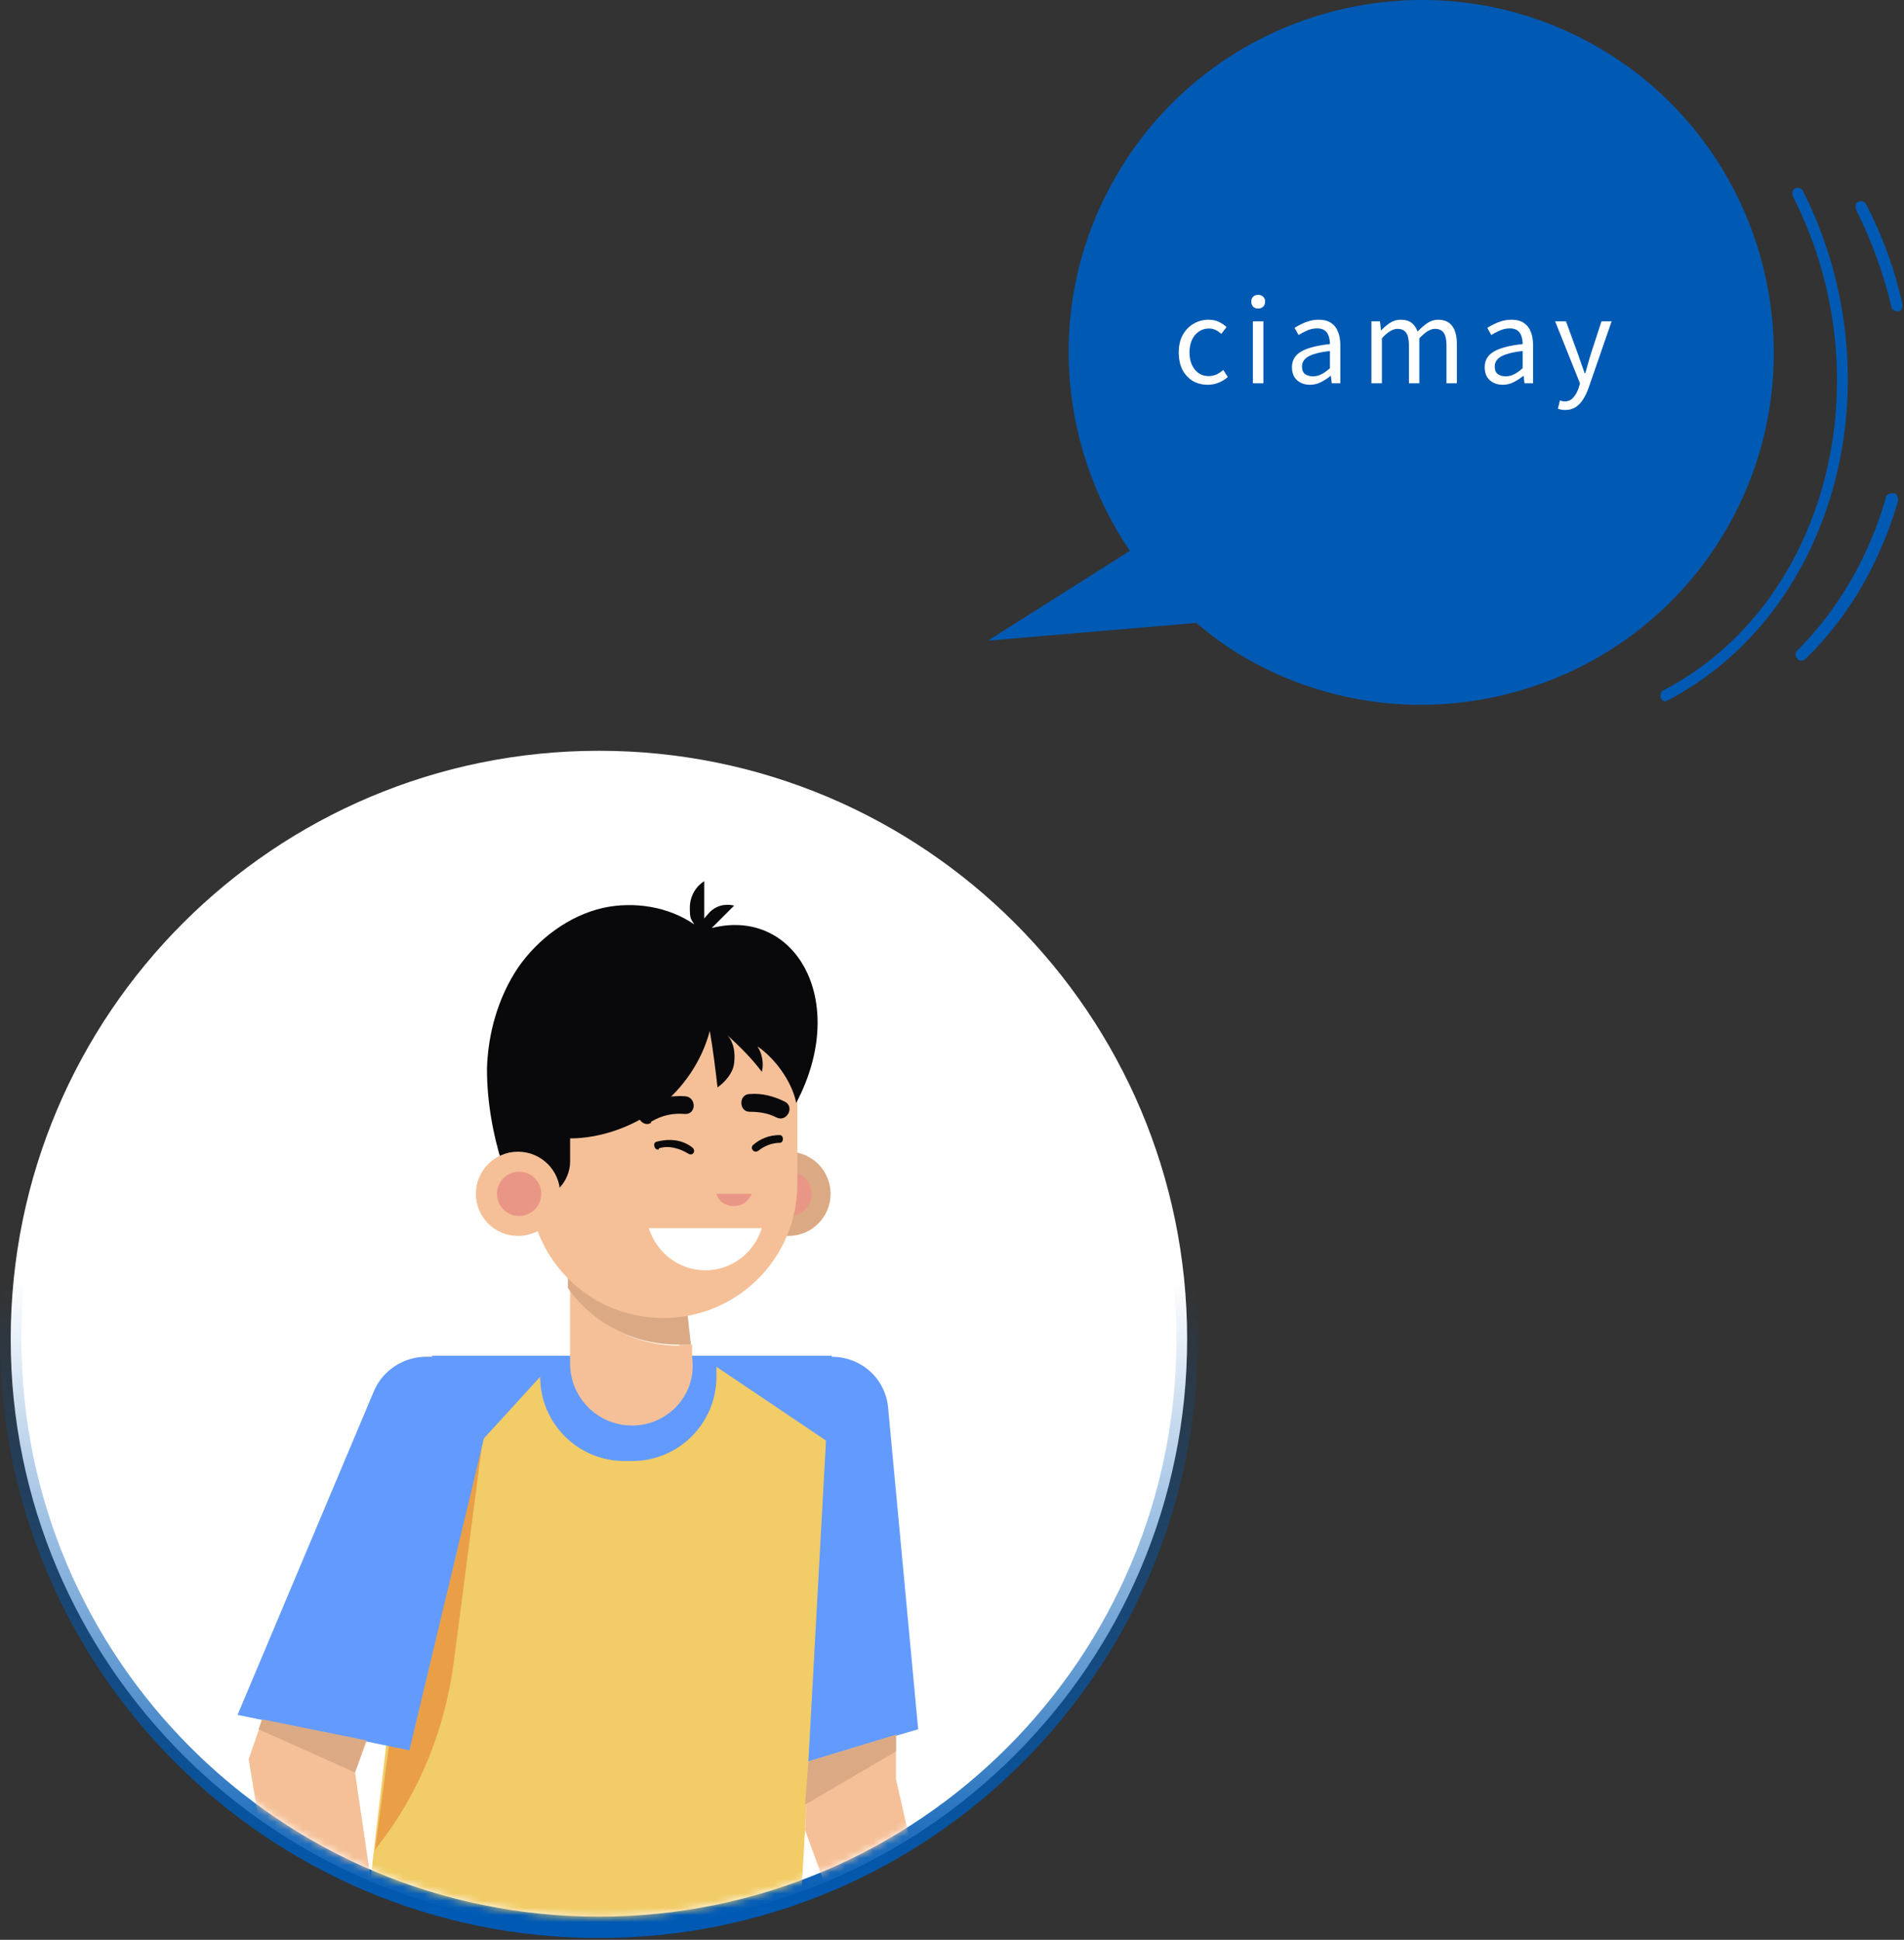<svg width="267" height="272" viewBox="0 0 267 272" fill="none" xmlns="http://www.w3.org/2000/svg">
<rect x="0" y="0" width="267" height="272" fill="#333333" stroke="none"/>
<path d="M83.987 105.271C129.543 105.271 166.474 142.202 166.474 187.758C166.473 233.314 129.543 270.244 83.987 270.244C38.431 270.244 1.5 233.314 1.5 187.758C1.5 142.202 38.431 105.271 83.987 105.271Z" fill="white" stroke="url(#paint0_linear_1577_3304)" stroke-width="3"/>
<mask id="mask0_1577_3304" style="mask-type:luminance" maskUnits="userSpaceOnUse" x="3" y="106" width="162" height="163">
<path d="M83.987 268.745C128.715 268.745 164.974 232.486 164.974 187.758C164.974 143.03 128.715 106.771 83.987 106.771C39.259 106.771 3 143.03 3 187.758C3 232.486 39.259 268.745 83.987 268.745Z" fill="white"/>
</mask>
<g mask="url(#mask0_1577_3304)">
<path d="M111.967 272.786H50.877L60.515 190.245H116.631L111.967 272.786Z" fill="#F1CC67"/>
<g style="mix-blend-mode:multiply" opacity="0.5">
<path d="M67.665 202.059L63.624 233.148C62.38 242.474 58.805 251.49 52.898 258.952L52.587 259.418L60.67 198.794L67.51 202.059H67.665Z" fill="#E47128"/>
</g>
<path d="M88.65 204.857H87.562C81.034 204.857 75.749 199.572 75.749 193.043L67.665 201.903L60.515 190.089H116.631V202.525L100.464 191.644V193.043C100.464 199.572 95.179 204.857 88.65 204.857Z" fill="#629BFD"/>
<path d="M104.661 167.394C104.661 170.659 107.304 173.301 110.568 173.301C113.833 173.301 116.475 170.659 116.475 167.394C116.475 164.13 113.833 161.487 110.568 161.487C107.304 161.487 104.661 164.13 104.661 167.394Z" fill="#DBAA84"/>
<path d="M107.615 167.394C107.615 169.104 109.014 170.503 110.724 170.503C112.434 170.503 113.833 169.104 113.833 167.394C113.833 165.685 112.434 164.286 110.724 164.286C109.014 164.286 107.615 165.685 107.615 167.394Z" fill="#EA9686"/>
<path d="M95.179 188.535C95.801 188.535 96.423 188.535 97.045 188.535V190.245C97.822 195.375 93.78 199.882 88.65 199.882C83.832 199.882 79.946 195.996 79.946 191.178V180.763C83.365 185.582 88.961 188.69 95.335 188.69L95.179 188.535Z" fill="#F5C097"/>
<path d="M94.246 165.063L96.889 188.535C96.267 188.535 95.646 188.535 95.024 188.535C88.65 188.535 83.055 185.426 79.635 180.607V165.063H94.091H94.246Z" fill="#DBAA84"/>
<path d="M93.003 184.804C103.418 184.804 111.812 176.41 111.812 165.995V154.026C111.812 143.611 103.418 135.217 93.003 135.217C82.588 135.217 74.194 143.611 74.194 154.026V165.995C74.194 176.41 82.588 184.804 93.003 184.804Z" fill="#F5C097"/>
<path d="M99.532 130.398L102.952 126.979C101.708 126.668 100.309 126.979 99.376 128.067C98.444 129.155 98.91 128.533 98.754 128.844V123.559C97.511 124.336 96.734 125.735 96.734 127.29C96.734 128.844 96.889 128.844 97.356 129.621C93.78 127.134 88.962 126.357 84.609 127.29C79.79 128.378 75.438 131.642 72.64 135.684C69.842 139.881 68.443 144.855 68.287 149.829C68.287 154.803 69.22 159.622 70.774 164.285L76.837 168.172L78.391 166.617C79.324 165.684 79.946 164.285 79.946 162.886V159.622C84.298 159.622 88.962 157.912 92.381 155.27C95.801 152.627 98.444 148.741 99.532 144.544C99.998 147.187 100.309 149.829 100.62 152.472C101.708 151.694 102.796 150.451 102.952 149.052C103.107 147.653 102.952 146.254 102.019 145.166C103.729 146.72 105.439 148.43 106.838 150.295C107.149 149.052 106.838 147.653 106.216 146.72C108.548 148.275 111.035 151.539 111.656 154.648C119.273 140.191 111.346 126.823 99.376 130.243L99.532 130.398Z" fill="#09090C"/>
<path d="M66.733 167.394C66.733 170.659 69.375 173.301 72.64 173.301C75.904 173.301 78.547 170.659 78.547 167.394C78.547 164.13 75.904 161.487 72.64 161.487C69.375 161.487 66.733 164.13 66.733 167.394Z" fill="#F5C097"/>
<path d="M69.686 167.394C69.686 169.104 71.085 170.503 72.795 170.503C74.505 170.503 75.904 169.104 75.904 167.394C75.904 165.685 74.505 164.286 72.795 164.286C71.085 164.286 69.686 165.685 69.686 167.394Z" fill="#EA9686"/>
<path d="M92.381 161.021C93.78 160.555 95.335 161.021 96.578 161.798C97.2 162.109 97.666 161.332 97.045 160.866C95.646 159.778 93.78 159.622 92.07 160.089C91.449 160.244 91.76 161.332 92.381 161.177V161.021Z" fill="#0A0A0B"/>
<path d="M106.371 161.332C107.149 160.71 108.237 160.244 109.325 160.244C109.947 160.244 109.947 159.156 109.325 159.156C107.926 159.156 106.682 159.622 105.594 160.555C105.128 161.021 105.75 161.798 106.371 161.332Z" fill="#0A0A0B"/>
<path d="M100.464 167.394C100.775 168.483 101.708 169.104 102.952 169.104C104.195 169.104 104.972 168.327 105.439 167.394H100.62H100.464Z" fill="#EA9686"/>
<path d="M90.982 172.213C92.07 175.633 95.179 178.12 98.91 178.12C102.641 178.12 105.749 175.633 106.838 172.213H90.982Z" fill="white"/>
<path d="M91.293 157.29C92.848 156.358 94.402 156.047 96.112 156.202C97.666 156.202 97.666 153.871 96.112 153.715C93.936 153.56 91.915 154.026 90.05 155.27C88.65 156.047 90.05 158.223 91.293 157.446V157.29Z" fill="#09090C"/>
<path d="M105.128 155.891C106.371 155.891 107.615 156.047 108.858 156.669C110.257 157.446 111.501 155.27 110.102 154.492C108.548 153.715 106.838 153.249 105.128 153.404C103.573 153.404 103.573 155.891 105.128 155.891Z" fill="#09090C"/>
<path d="M60.049 190.245C56.629 190.245 53.675 192.421 52.587 195.53L34.867 246.671L39.219 272.942H53.364L49.789 248.537L67.665 200.349C69.064 195.375 65.334 190.245 60.204 190.245H60.049Z" fill="#F5C097"/>
<path d="M52.432 195.064L33.312 240.454L57.406 245.428L68.287 199.882C69.531 194.908 65.645 190.245 60.67 190.245H59.738C56.629 190.245 53.675 192.11 52.432 195.064Z" fill="#629BFD"/>
<path d="M36.732 241.076L51.344 244.029L49.789 248.537L36.266 242.474L36.732 241.076Z" fill="#DBAA84"/>
<path d="M116.631 190.245C120.828 190.245 124.247 193.354 124.558 197.551L128.755 242.474L113.366 246.982L116.475 190.245H116.631Z" fill="#629BFD"/>
<g style="mix-blend-mode:multiply" opacity="0.4">
<path d="M115.853 202.68C117.563 209.209 118.496 215.893 118.651 222.577V245.428C118.807 245.428 113.366 246.982 113.366 246.982L115.853 202.68Z" fill="#629BFD"/>
</g>
<path d="M125.646 243.252V249.469L130.932 272.786H118.807L112.9 256.62L113.366 246.982L125.646 243.252Z" fill="#F5C097"/>
<path d="M125.646 243.252L113.366 246.982L112.9 253.045L125.646 245.583V243.252Z" fill="#DBAA84"/>
</g>
<path d="M158.446 77.236C148.186 62.158 146.632 41.795 156.425 24.851C169.948 1.223 200.26 -7.015 223.888 6.509C247.516 20.032 255.754 50.344 242.231 73.972C228.707 97.6 198.395 105.838 174.767 92.314C172.28 90.915 169.948 89.206 167.772 87.34L138.549 89.827L158.446 77.236Z" fill="#005AB4"/>
<path d="M233.681 98.377C233.37 98.377 233.059 98.221 232.904 97.91C232.748 97.444 232.904 96.978 233.215 96.822C256.221 84.853 264.459 53.142 251.402 27.494C251.246 27.027 251.402 26.561 251.713 26.406C252.179 26.25 252.645 26.406 252.801 26.716C266.169 53.142 257.62 85.786 233.837 98.221H233.526L233.681 98.377Z" fill="#005AB4"/>
<path d="M266.014 43.66C265.703 43.66 265.236 43.349 265.236 43.038C264.148 38.375 262.438 33.712 260.262 29.359C260.107 28.893 260.262 28.426 260.573 28.271C261.039 28.116 261.506 28.271 261.661 28.582C263.993 33.09 265.703 37.753 266.791 42.727C266.791 43.194 266.635 43.66 266.169 43.66C266.169 43.66 266.169 43.66 266.014 43.66Z" fill="#005AB4"/>
<path d="M252.645 92.625C252.49 92.625 252.179 92.625 252.024 92.314C251.713 92.004 251.713 91.537 252.024 91.226C257.775 85.475 262.127 78.013 264.459 69.775C264.459 69.308 265.081 69.153 265.547 69.153C266.014 69.153 266.169 69.775 266.169 70.241C263.682 78.791 259.329 86.407 253.267 92.314C253.112 92.47 252.956 92.625 252.645 92.625Z" fill="#005AB4"/>
<path d="M169.361 53.952C168.593 53.952 167.899 53.776 167.281 53.424C166.673 53.061 166.187 52.544 165.825 51.872C165.473 51.189 165.297 50.368 165.297 49.408C165.297 48.437 165.489 47.616 165.873 46.944C166.257 46.261 166.769 45.739 167.409 45.376C168.049 45.013 168.737 44.832 169.473 44.832C170.038 44.832 170.523 44.933 170.929 45.136C171.345 45.339 171.702 45.579 172.001 45.856L171.265 46.816C171.019 46.592 170.753 46.411 170.465 46.272C170.187 46.133 169.878 46.064 169.537 46.064C169.014 46.064 168.545 46.203 168.129 46.48C167.713 46.757 167.387 47.147 167.153 47.648C166.918 48.149 166.801 48.736 166.801 49.408C166.801 50.069 166.913 50.651 167.137 51.152C167.371 51.653 167.686 52.043 168.081 52.32C168.486 52.597 168.955 52.736 169.489 52.736C169.894 52.736 170.267 52.656 170.609 52.496C170.95 52.325 171.259 52.117 171.537 51.872L172.177 52.864C171.782 53.205 171.345 53.472 170.865 53.664C170.385 53.856 169.883 53.952 169.361 53.952ZM175.693 53.744V45.056H177.165V53.744H175.693ZM176.429 43.264C176.141 43.264 175.906 43.179 175.725 43.008C175.554 42.827 175.469 42.587 175.469 42.288C175.469 42 175.554 41.771 175.725 41.6C175.906 41.429 176.141 41.344 176.429 41.344C176.717 41.344 176.951 41.429 177.133 41.6C177.314 41.771 177.405 42 177.405 42.288C177.405 42.587 177.314 42.827 177.133 43.008C176.951 43.179 176.717 43.264 176.429 43.264ZM183.699 53.952C183.219 53.952 182.787 53.856 182.403 53.664C182.019 53.472 181.715 53.195 181.491 52.832C181.278 52.459 181.171 52.011 181.171 51.488C181.171 50.539 181.592 49.813 182.435 49.312C183.288 48.8 184.643 48.443 186.499 48.24C186.499 47.867 186.446 47.515 186.339 47.184C186.243 46.843 186.067 46.571 185.811 46.368C185.555 46.155 185.187 46.048 184.707 46.048C184.206 46.048 183.731 46.149 183.283 46.352C182.846 46.544 182.451 46.752 182.099 46.976L181.539 45.968C181.806 45.797 182.115 45.627 182.467 45.456C182.819 45.275 183.203 45.125 183.619 45.008C184.035 44.891 184.478 44.832 184.947 44.832C185.651 44.832 186.222 44.981 186.659 45.28C187.107 45.579 187.432 45.995 187.635 46.528C187.848 47.051 187.955 47.675 187.955 48.4V53.744H186.755L186.627 52.704H186.579C186.174 53.045 185.726 53.339 185.235 53.584C184.755 53.829 184.243 53.952 183.699 53.952ZM184.115 52.768C184.531 52.768 184.926 52.672 185.299 52.48C185.683 52.288 186.083 52.005 186.499 51.632V49.216C185.528 49.323 184.755 49.477 184.179 49.68C183.603 49.872 183.192 50.112 182.947 50.4C182.702 50.677 182.579 51.008 182.579 51.392C182.579 51.893 182.728 52.251 183.027 52.464C183.326 52.667 183.688 52.768 184.115 52.768ZM192.315 53.744V45.056H193.515L193.659 46.32H193.691C194.075 45.904 194.491 45.552 194.939 45.264C195.397 44.976 195.883 44.832 196.395 44.832C197.067 44.832 197.589 44.981 197.963 45.28C198.336 45.579 198.613 45.984 198.795 46.496C199.253 46.005 199.712 45.605 200.171 45.296C200.64 44.987 201.141 44.832 201.675 44.832C202.56 44.832 203.216 45.125 203.643 45.712C204.08 46.288 204.299 47.131 204.299 48.24V53.744H202.843V48.432C202.843 47.611 202.709 47.019 202.443 46.656C202.187 46.293 201.781 46.112 201.227 46.112C200.896 46.112 200.549 46.224 200.187 46.448C199.835 46.661 199.451 46.992 199.035 47.44V53.744H197.579V48.432C197.579 47.611 197.445 47.019 197.179 46.656C196.923 46.293 196.517 46.112 195.963 46.112C195.632 46.112 195.285 46.224 194.923 46.448C194.56 46.661 194.181 46.992 193.787 47.44V53.744H192.315ZM210.727 53.952C210.247 53.952 209.815 53.856 209.431 53.664C209.047 53.472 208.743 53.195 208.519 52.832C208.306 52.459 208.199 52.011 208.199 51.488C208.199 50.539 208.621 49.813 209.463 49.312C210.317 48.8 211.671 48.443 213.527 48.24C213.527 47.867 213.474 47.515 213.367 47.184C213.271 46.843 213.095 46.571 212.839 46.368C212.583 46.155 212.215 46.048 211.735 46.048C211.234 46.048 210.759 46.149 210.311 46.352C209.874 46.544 209.479 46.752 209.127 46.976L208.567 45.968C208.834 45.797 209.143 45.627 209.495 45.456C209.847 45.275 210.231 45.125 210.647 45.008C211.063 44.891 211.506 44.832 211.975 44.832C212.679 44.832 213.25 44.981 213.687 45.28C214.135 45.579 214.461 45.995 214.663 46.528C214.877 47.051 214.983 47.675 214.983 48.4V53.744H213.783L213.655 52.704H213.607C213.202 53.045 212.754 53.339 212.263 53.584C211.783 53.829 211.271 53.952 210.727 53.952ZM211.143 52.768C211.559 52.768 211.954 52.672 212.327 52.48C212.711 52.288 213.111 52.005 213.527 51.632V49.216C212.557 49.323 211.783 49.477 211.207 49.68C210.631 49.872 210.221 50.112 209.975 50.4C209.73 50.677 209.607 51.008 209.607 51.392C209.607 51.893 209.757 52.251 210.055 52.464C210.354 52.667 210.717 52.768 211.143 52.768ZM219.487 57.488C219.284 57.488 219.097 57.472 218.927 57.44C218.756 57.408 218.601 57.365 218.463 57.312L218.751 56.144C218.836 56.176 218.937 56.208 219.055 56.24C219.172 56.272 219.295 56.288 219.423 56.288C219.913 56.288 220.313 56.107 220.623 55.744C220.943 55.392 221.193 54.949 221.375 54.416L221.567 53.76L218.079 45.056H219.599L221.359 49.872C221.497 50.256 221.636 50.661 221.775 51.088C221.924 51.515 222.073 51.931 222.223 52.336H222.303C222.42 51.931 222.537 51.52 222.655 51.104C222.783 50.677 222.9 50.267 223.007 49.872L224.575 45.056H225.999L222.735 54.48C222.532 55.045 222.287 55.552 221.999 56C221.711 56.459 221.364 56.821 220.959 57.088C220.553 57.355 220.063 57.488 219.487 57.488Z" fill="white"/>
<defs>
<linearGradient id="paint0_linear_1577_3304" x1="83.987" y1="106.771" x2="83.987" y2="268.745" gradientUnits="userSpaceOnUse">
<stop offset="0.449" stop-color="#005AB4" stop-opacity="0"/>
<stop offset="1" stop-color="#005AB4"/>
</linearGradient>
</defs>
</svg>
